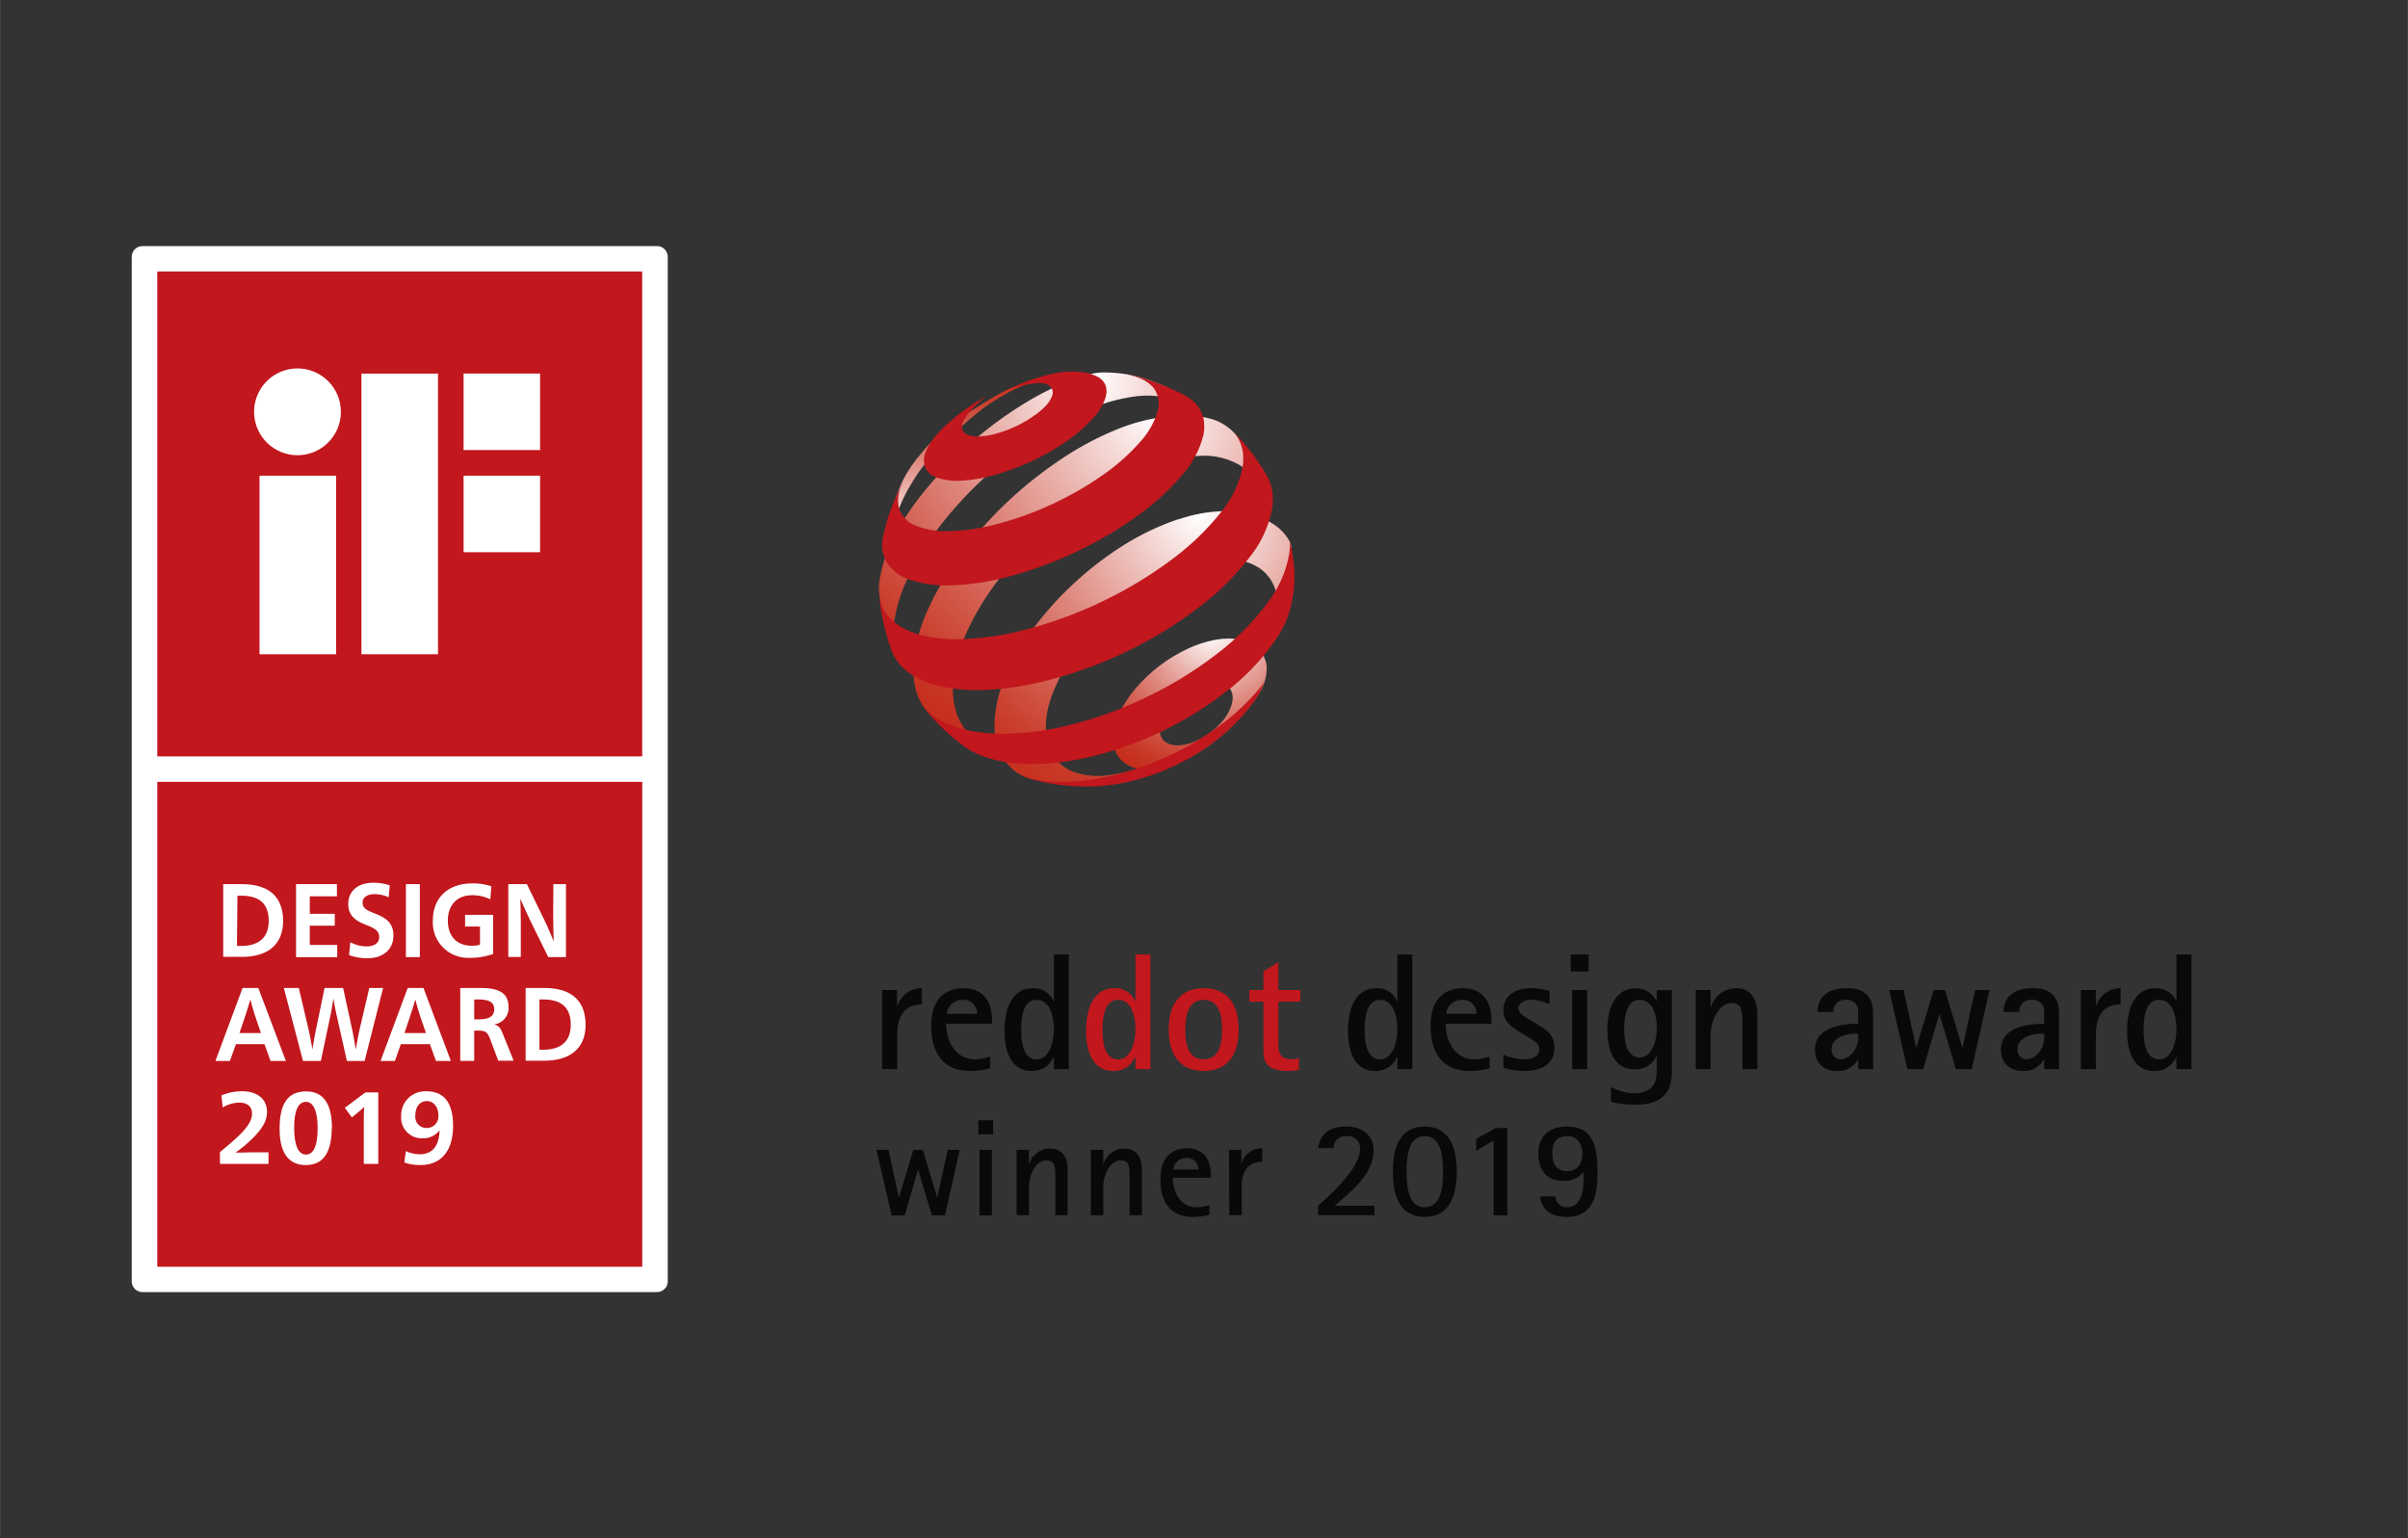 <svg xmlns="http://www.w3.org/2000/svg" xmlns:xlink="http://www.w3.org/1999/xlink" width="165.65mm" height="105.83mm" viewBox="0 0 469.55 300"><rect x="0" y="0" width="469.55" height="300" fill="#333333" stroke="none"/><defs><clipPath id="a"><rect x="155.87" y="56.75" width="288" height="186.51" fill="none"/></clipPath><clipPath id="b"><path d="M228.2,145.17a2.87,2.87,0,0,1-1.52-1,3,3,0,0,1-.55-1.82,5.53,5.53,0,0,1,.56-2.28,10.1,10.1,0,0,1,1.49-2.32,14.55,14.55,0,0,1,4.9-3.75,10.67,10.67,0,0,1,2.74-.85,5.77,5.77,0,0,1,2.29.06,3.07,3.07,0,0,1,1.59.92,2.84,2.84,0,0,1,.67,1.77,5.37,5.37,0,0,1-.48,2.3,9.7,9.7,0,0,1-1.48,2.4,14.21,14.21,0,0,1-5.1,3.89,9.66,9.66,0,0,1-2.82.83,6.73,6.73,0,0,1-.88.06,4.81,4.81,0,0,1-1.41-.19m8.86-20.42a22.1,22.1,0,0,0-5.62,1.83,30.12,30.12,0,0,0-10,7.66,22.05,22.05,0,0,0-3.13,4.74,12.31,12.31,0,0,0-1.27,4.71,6.25,6.25,0,0,0,1,3.81,5.92,5.92,0,0,0,3.07,2.21,11.19,11.19,0,0,0,4.76.36c1.82-.22,3.76-1.27,5.88-2.22a27.37,27.37,0,0,0,5.63-3.73,28.81,28.81,0,0,0,4.83-4.63,26.9,26.9,0,0,0,3.53-4.59A9.28,9.28,0,0,0,247,130a5.78,5.78,0,0,0-1.72-3.56,6.63,6.63,0,0,0-3.48-1.68,10.57,10.57,0,0,0-2.24-.22,14.76,14.76,0,0,0-2.5.22" fill="none"/></clipPath><clipPath id="c"><rect x="216.94" y="124.52" width="30.17" height="25.76" fill="none"/></clipPath><radialGradient id="d" cx="0" cy="413.64" r="1" gradientTransform="matrix(29.45, 0, 0, -29.45, 236.34, 12305.06)" gradientUnits="userSpaceOnUse"><stop offset="0" stop-color="#fff"/><stop offset="0.22" stop-color="#f0c8c4"/><stop offset="0.49" stop-color="#de877d"/><stop offset="0.73" stop-color="#d15849"/><stop offset="0.9" stop-color="#c93a29"/><stop offset="1" stop-color="#c62f1d"/></radialGradient><clipPath id="e"><path d="M173.81,105.24v0m23.64-29.72a41.62,41.62,0,0,0-4.89,2.63c-5.52,3.43-8.8,5.24-12.85,10.19a24.83,24.83,0,0,0-3.7,5.43c-.57,1.15-1.23,3-1.23,3l-.28,2.12-.44,2.87-.22,2.56,0,.71c0-.17,0-.33,0-.5s.05-.46.09-.69.07-.48.12-.72.11-.49.18-.74a30.8,30.8,0,0,1,3.57-8.2A33.12,33.12,0,0,1,184,86.59a65,65,0,0,1,7.78-7c2-1.47,6.85-4.53,9.72-4.92.2,0,.25,0,.18,0a15.93,15.93,0,0,0-4.25.86" fill="none"/></clipPath><clipPath id="f"><rect x="173.81" y="74.66" width="27.96" height="30.58" fill="none"/></clipPath><linearGradient id="g" y1="413.64" x2="1" y2="413.64" gradientTransform="matrix(0, 30.58, 30.56, 0, -12451.87, 74.66)" gradientUnits="userSpaceOnUse"><stop offset="0" stop-color="#c62f1d"/><stop offset="0.1" stop-color="#ca3c2c"/><stop offset="0.3" stop-color="#d36052"/><stop offset="0.57" stop-color="#e39990"/><stop offset="0.9" stop-color="#f8e6e4"/><stop offset="1" stop-color="#fff"/></linearGradient><clipPath id="h"><path d="M175.78,129.5l-.19-.3c.06.1.12.2.19.3m56.86-49.12c-.14-.16-.29-.31-.44-.46Zm-19.55-7.52a28.79,28.79,0,0,0-6,2,57.35,57.35,0,0,0-7.51,3.92,75.58,75.58,0,0,0-10.22,7.56,77.17,77.17,0,0,0-8.62,8.86,57.76,57.76,0,0,0-6.42,9.4,28.79,28.79,0,0,0-2.9,9.17c-.09.56,0,1.09,0,1.62a41.56,41.56,0,0,0,1,6.27,25.44,25.44,0,0,0,.71,2.63c.4,1.17,1.26,2.92,1.26,2.92l.42.75.76,1.25a11,11,0,0,1-.69-1.47,11.71,11.71,0,0,1-.52-2,13.91,13.91,0,0,1-.16-2.28,18.83,18.83,0,0,1,.2-2.53,32.37,32.37,0,0,1,3.41-9.82,59.29,59.29,0,0,1,6.65-10,77.94,77.94,0,0,1,9-9.31,75,75,0,0,1,10.73-7.89,57.83,57.83,0,0,1,8.86-4.41,35.65,35.65,0,0,1,8-2.14,18,18,0,0,1,6.71.25,9.68,9.68,0,0,1,4.41,2.34l-1.65-1.72-2.23-2-1.13-.89-2.54-1A29.56,29.56,0,0,0,219.74,73a30.68,30.68,0,0,0-4.22-.37,11.94,11.94,0,0,0-2.43.22" fill="none"/></clipPath><clipPath id="i"><rect x="171.36" y="72.64" width="61.28" height="56.85" fill="none"/></clipPath><radialGradient id="j" cy="413.64" gradientTransform="matrix(67.86, 0, 0, -67.9, 213.59, 28160.46)" xlink:href="#d"/><clipPath id="k"><path d="M193.28,145.58l-.92-.33c.3.12.6.23.92.33m34-64.31a36.17,36.17,0,0,0-9.43,2.45,59.87,59.87,0,0,0-10.39,5.47,79.19,79.19,0,0,0-20.19,19,57.58,57.58,0,0,0-6.38,10.8,31.08,31.08,0,0,0-2.78,10.46,17,17,0,0,0,.13,3.46,12.28,12.28,0,0,0,.79,3,10.39,10.39,0,0,0,1.44,2.47,9.89,9.89,0,0,0,2.06,1.92l2.73,1.72,2.58,1.39,2.87,1.26,1.65.59a10.85,10.85,0,0,1-2.37-1.31,9.44,9.44,0,0,1-2.38-2.54A11,11,0,0,1,186.2,138a15.69,15.69,0,0,1-.39-4.11,28,28,0,0,1,2.36-9.85A51.35,51.35,0,0,1,194,114a68.41,68.41,0,0,1,8.39-9.56,69.52,69.52,0,0,1,10.39-8.15,52,52,0,0,1,10.79-5.34,37.52,37.52,0,0,1,10.91-2.07,13.75,13.75,0,0,1,7.53,2c2.06,1.36,2.45,3.65,3.13,6.43l1.08-.23-3.46-9.15-.9-2a10.13,10.13,0,0,0-5.45-4.17,16.58,16.58,0,0,0-5.22-.66,36.49,36.49,0,0,0-3.88.21" fill="none"/></clipPath><clipPath id="l"><rect x="178.04" y="81.06" width="68.15" height="64.52" fill="none"/></clipPath><radialGradient id="m" cy="413.64" gradientTransform="matrix(72.41, 0, 0, -72.46, 224.99, 30052.48)" xlink:href="#d"/><clipPath id="n"><path d="M221.35,150c.48-.16,1-.34,1.46-.53Zm1.46-.53.06,0,.19-.08-.25.1m.25-.1.32-.13-.32.13m6.71-48.13a50.35,50.35,0,0,0-10.56,5,64.35,64.35,0,0,0-10,7.7,62.42,62.42,0,0,0-8,9,45.32,45.32,0,0,0-5.36,9.52,24,24,0,0,0-1.94,9.15,12.78,12.78,0,0,0,.9,4.76,9.47,9.47,0,0,0,2.5,3.51,8.89,8.89,0,0,0,4,2.09,27.85,27.85,0,0,0,5.26.72H207l3-.19,3-.38,1.47-.25,2.72-.61,2.62-.75.71-.24.87-.31a25.74,25.74,0,0,1-5.66,1.26,14.38,14.38,0,0,1-6.12-.6,8.3,8.3,0,0,1-4.07-3,9.38,9.38,0,0,1-1.62-5.08,18.52,18.52,0,0,1,1.35-7.35,34.64,34.64,0,0,1,4.19-7.67,48.32,48.32,0,0,1,6.38-7.26,49.53,49.53,0,0,1,8.07-6.15,38.35,38.35,0,0,1,8.51-3.94,21.82,21.82,0,0,1,7.54-1.1,10.81,10.81,0,0,1,5.82,1.84,8.13,8.13,0,0,1,3.15,5c.24-.67,1.69-1.17,1.87-1.85s.36-1.36.49-2,.56-4.46.59-5.16a7.8,7.8,0,0,0-.32-1.19,9.61,9.61,0,0,0-3.78-3.83c-2-1.31-5.68-2.16-8.56-2.22h-.41a29,29,0,0,0-9,1.61" fill="none"/></clipPath><clipPath id="o"><rect x="193.86" y="99.63" width="57.98" height="53.11" fill="none"/></clipPath><radialGradient id="p" cy="413.64" gradientTransform="matrix(61.77, 0, 0, -61.81, 233.81, 25667.94)" xlink:href="#d"/><clipPath id="r"><rect x="25.68" y="47.97" width="104.52" height="204.06" fill="none"/></clipPath></defs><title>reddot_design_award_if_design_award</title><rect width="469.55" height="300" fill="none"/><g clip-path="url(#a)"><path d="M172,193.09h2.92v3.11H175a4.92,4.92,0,0,1,4.76-3.47v3.18c-2.62,0-4.82,1.33-4.82,6.06v6.55H172Z" fill="#0a0909"/><path d="M193.09,208.36a14.77,14.77,0,0,1-3.86.52c-4.67,0-7.65-2.76-7.65-8.82,0-6.61,4.31-7.33,6.29-7.33,3.76,0,5.57,2.56,5.57,6.19v.75H184.5c0,2.89,1.46,6.94,5.67,6.94a8.61,8.61,0,0,0,2.92-.55Zm-2.56-10.63a2.65,2.65,0,0,0-2.82-2.73,3,3,0,0,0-3.08,2.73Z" fill="#0a0909"/><path d="M205.5,206.15h-.07a4.45,4.45,0,0,1-4.28,2.73c-3.75,0-5.28-3.41-5.28-7.81,0-5.12,1.95-8.33,5.45-8.33a4.2,4.2,0,0,1,4.11,2.49h.07v-9.08h2.92v22.37H205.5Zm-3.34.46c2.37,0,3.34-3.28,3.34-5.84s-.78-5.77-3.37-5.77c-2.27,0-3,2.56-3,5.81,0,2.33.33,5.8,3,5.8" fill="#0a0909"/><path d="M221.41,206.15h-.06a4.47,4.47,0,0,1-4.28,2.73c-3.76,0-5.29-3.41-5.29-7.81,0-5.12,1.95-8.33,5.45-8.33a4.23,4.23,0,0,1,4.12,2.49h.06v-9.08h2.92v22.37h-2.92Zm-3.34.46c2.37,0,3.34-3.28,3.34-5.84S220.63,195,218,195c-2.27,0-3,2.56-3,5.81,0,2.33.33,5.8,3,5.8" fill="#c1171d"/><path d="M227.89,200.81c0-4.93,2.17-8.07,6.84-8.07s6.81,3.14,6.81,8.07-2.18,8.07-6.81,8.07-6.84-3.21-6.84-8.07m6.84,5.8c3.14,0,3.57-3.34,3.57-5.8s-.43-5.81-3.57-5.81-3.6,3.31-3.6,5.81.39,5.8,3.6,5.8" fill="#c1171d"/><path d="M253.3,208.65a11,11,0,0,1-2.3.22c-3.73,0-4.64-1.65-4.64-3.75v-9.76h-2.75v-2.27h2.75v-3.63l2.92-1.81v5.44h4.28v2.27h-4.28v8.23c0,1.4.19,3,2.47,3a5.79,5.79,0,0,0,1.55-.23Z" fill="#c1171d"/><path d="M272.48,206.15h-.06a4.46,4.46,0,0,1-4.28,2.73c-3.76,0-5.28-3.41-5.28-7.81,0-5.12,1.94-8.33,5.44-8.33a4.23,4.23,0,0,1,4.12,2.49h.06v-9.08h2.92v22.37h-2.92Zm-3.33.46c2.36,0,3.33-3.28,3.33-5.84s-.77-5.77-3.37-5.77c-2.27,0-3,2.56-3,5.81,0,2.33.32,5.8,3,5.8" fill="#0a0909"/><path d="M290.47,208.36a14.63,14.63,0,0,1-3.85.52c-4.67,0-7.66-2.76-7.66-8.82,0-6.61,4.31-7.33,6.29-7.33,3.76,0,5.58,2.56,5.58,6.19v.75h-8.95c0,2.89,1.46,6.94,5.67,6.94a8.61,8.61,0,0,0,2.92-.55Zm-2.56-10.63a2.65,2.65,0,0,0-2.82-2.73,3,3,0,0,0-3.08,2.73Z" fill="#0a0909"/><path d="M299.54,199.64c1.63,1,3.57,2,3.57,4.57,0,3.24-2.33,4.66-5.8,4.66a14,14,0,0,1-4.15-.61V205.7a11.78,11.78,0,0,0,3.89.91c1.39,0,3.14-.39,3.14-2,0-1.17-1.42-1.82-2.46-2.49l-1.49-.91c-1.4-.88-3.08-1.91-3.08-4.19,0-2.78,2.27-4.31,5.48-4.31a15.46,15.46,0,0,1,3.5.56v2.62a8.47,8.47,0,0,0-3.53-.91c-1.27,0-2.53.69-2.53,1.66s1.23,1.65,2.23,2.27Z" fill="#0a0909"/><path d="M306.28,186.15h3.5v3.31h-3.5Zm.3,6.94h2.91v15.43h-2.91Z" fill="#0a0909"/><path d="M326,209.14c0,4.47-2.53,6.32-7.13,6.32a19,19,0,0,1-4.73-.56V212a10.29,10.29,0,0,0,4.43,1.23c4.51,0,4.51-3.15,4.51-4.9v-2.4H323a4.41,4.41,0,0,1-4.25,2.63c-4.05,0-5.31-3.76-5.31-7.71,0-4.38,1.59-8.08,5.51-8.08a4.35,4.35,0,0,1,4.05,2.5h.06v-2.14H326Zm-6.32-2.89c2.5,0,3.4-3.34,3.4-5.8s-.81-5.45-3.37-5.45-3,3.41-3,5.74c0,2,.39,5.51,3,5.51" fill="#0a0909"/><path d="M330.66,193.09h2.91v3.31h.07a5.15,5.15,0,0,1,4.89-3.67c3.57,0,4.15,3.18,4.15,5.09v10.7h-2.92v-8.43c0-2.85,0-4.44-2.1-4.44-2.41,0-4.09,3.24-4.09,6.32v6.55h-2.91Z" fill="#0a0909"/><path d="M362.35,206.61h-.06a4.27,4.27,0,0,1-4,2.27c-2.89,0-4.38-1.75-4.38-4.15,0-4.09,4.51-5.06,8.43-5.06V197a2.18,2.18,0,0,0-2.36-2,2.23,2.23,0,0,0-2.47,2.36h-3.08c0-2.46,1.46-4.64,5.77-4.64,5.06,0,5.06,3.8,5.06,5.19v10.6h-2.92Zm-.58-5c-2.3,0-4.6,1-4.6,3a1.81,1.81,0,0,0,1.68,2c2,0,3.5-2.3,3.5-4.12v-.87Z" fill="#0a0909"/><polygon points="368.38 193.09 371.2 193.09 373.63 204.28 373.69 204.28 377.07 193.09 379.27 193.09 382.64 204.28 382.7 204.28 385.13 193.09 387.95 193.09 384.49 208.52 381.41 208.52 378.2 197.82 378.14 197.82 375.02 208.52 371.94 208.52 368.38 193.09" fill="#0a0909"/><path d="M398.62,206.61h-.07a4.27,4.27,0,0,1-4,2.27c-2.88,0-4.37-1.75-4.37-4.15,0-4.09,4.5-5.06,8.43-5.06V197a2.19,2.19,0,0,0-2.37-2,2.24,2.24,0,0,0-2.47,2.36h-3.07c0-2.46,1.46-4.64,5.76-4.64,5.06,0,5.06,3.8,5.06,5.19v10.6h-2.91Zm-.59-5c-2.3,0-4.6,1-4.6,3a1.82,1.82,0,0,0,1.68,2c2,0,3.51-2.3,3.51-4.12v-.87Z" fill="#0a0909"/><path d="M405.77,193.09h2.92v3.11h.07a4.92,4.92,0,0,1,4.76-3.47v3.18c-2.62,0-4.83,1.33-4.83,6.06v6.55h-2.92Z" fill="#0a0909"/><path d="M424.41,206.15h-.06a4.47,4.47,0,0,1-4.28,2.73c-3.76,0-5.29-3.41-5.29-7.81,0-5.12,2-8.33,5.45-8.33a4.23,4.23,0,0,1,4.12,2.49h.06v-9.08h2.92v22.37h-2.92Zm-3.34.46c2.37,0,3.34-3.28,3.34-5.84S423.63,195,421,195c-2.27,0-3,2.56-3,5.81,0,2.33.33,5.8,3.05,5.8" fill="#0a0909"/></g><g clip-path="url(#b)"><g clip-path="url(#c)"><rect x="216.94" y="124.52" width="30.17" height="25.76" fill="url(#d)"/></g></g><g clip-path="url(#e)"><g clip-path="url(#f)"><rect x="173.81" y="74.66" width="27.96" height="30.58" fill="url(#g)"/></g></g><g clip-path="url(#h)"><g clip-path="url(#i)"><rect x="171.36" y="72.64" width="61.28" height="56.85" fill="url(#j)"/></g></g><g clip-path="url(#k)"><g clip-path="url(#l)"><rect x="178.04" y="81.06" width="68.15" height="64.52" fill="url(#m)"/></g></g><g clip-path="url(#n)"><g clip-path="url(#o)"><rect x="193.86" y="99.63" width="57.98" height="53.11" fill="url(#p)"/></g></g><path d="M215.56,77.6A11.26,11.26,0,0,1,213,81.71,29.13,29.13,0,0,1,208.08,86a47.47,47.47,0,0,1-14,6.59,29.86,29.86,0,0,1-6.69,1.16,12.09,12.09,0,0,1-4.7-.6,3.73,3.73,0,0,1-2.33-2.1,4.37,4.37,0,0,1,.34-3.36,10.94,10.94,0,0,1,.65-1.2,14.81,14.81,0,0,1,.88-1.22c.32-.4.68-.81,1.07-1.22s.8-.81,1.24-1.22l1.2-1,1.17-1L188,80l1.11-.78,1.09-.72,1.07-.64,1.05-.6a21.93,21.93,0,0,0-3.19,3,9.53,9.53,0,0,0-1.34,2,2,2,0,0,0-.11,1.62,2,2,0,0,0,1.22,1,6.41,6.41,0,0,0,2.35.22,15.08,15.08,0,0,0,3.28-.61,23,23,0,0,0,3.6-1.37,22.44,22.44,0,0,0,3.21-1.84,14.82,14.82,0,0,0,2.45-2,6,6,0,0,0,1.34-2,1.82,1.82,0,0,0-.06-1.58,2.21,2.21,0,0,0-1.35-.87,5.35,5.35,0,0,0-2.35,0,26.51,26.51,0,0,0-3.14.6,11.47,11.47,0,0,0-1.92.73,31.27,31.27,0,0,1,5.93-2.45,28.7,28.7,0,0,1,4-1,15.59,15.59,0,0,1,4.29-.17,8.56,8.56,0,0,1,3.17.79A3.53,3.53,0,0,1,215.52,75a3.79,3.79,0,0,1,0,2.65" fill="#c1171d"/><path d="M246.56,132.86a21.34,21.34,0,0,1-1,2.38,22.07,22.07,0,0,1-1.37,2l-.5.65c-.55.71-1.47,1.77-1.47,1.77L240.94,141a35.8,35.8,0,0,1-4.32,3.79,44.15,44.15,0,0,1-5.21,3.34,45.47,45.47,0,0,1-5.84,2.68,42.49,42.49,0,0,1-6.19,1.81q-.62.14-1.23.24c-.4.07-.8.14-1.19.19l-1.17.15c-.38,0-.76.08-1.14.1l-2.28.1h-.5l-2.45-.06-2.48-.23-.7-.09c-1-.15-1.61-.24-2.64-.45s-2.64-.65-2.64-.65l-1.33-.44-.36-.18a16.59,16.59,0,0,0,3.38.9,28.17,28.17,0,0,0,3.91.31,37.11,37.11,0,0,0,4.39-.21,46.73,46.73,0,0,0,4.8-.77,56.63,56.63,0,0,0,11.15-3.66,58.14,58.14,0,0,0,10-5.65,45,45,0,0,0,7.74-6.85,21.79,21.79,0,0,0,2-2.52s0,0,0,0" fill="#c1171d"/><path d="M224.72,74.37l2.67,1L230,76.58l.93.48a8.92,8.92,0,0,1,1.92,1.36,6.52,6.52,0,0,1,1.31,1.75,6.15,6.15,0,0,1,.62,2.15,8.22,8.22,0,0,1-.13,2.54,18.32,18.32,0,0,1-4,7.64,46.58,46.58,0,0,1-8.62,7.93,74,74,0,0,1-11.91,7.06,75.36,75.36,0,0,1-13.56,5,49.45,49.45,0,0,1-11.11,1.67,22.07,22.07,0,0,1-8-1.08,8.36,8.36,0,0,1-4.51-3.36,6.9,6.9,0,0,1-.72-5.18l.19-.85.76-2.82,1-2.74,1-2.31.9-1.89-.15.38,0,.08a6.82,6.82,0,0,0-.58,4.88,5.45,5.45,0,0,0,3.2,3.24,16,16,0,0,0,6.7,1.08,40.66,40.66,0,0,0,9.69-1.52,63.33,63.33,0,0,0,10.78-4,64.43,64.43,0,0,0,9.54-5.57,40,40,0,0,0,7-6.23,15.33,15.33,0,0,0,3.46-6,6.09,6.09,0,0,0,.12-2.66,4.61,4.61,0,0,0-1-2.08,6.25,6.25,0,0,0-2-1.5,10.54,10.54,0,0,0-1.8-.69l-1-.26a7.77,7.77,0,0,1,1,.19s1,.23,1.57.41c.87.25,2.22.72,2.22.72" fill="#c1171d"/><path d="M242.44,86.26l2,2.49,1.81,2.68.8,1.36a8.93,8.93,0,0,1,1,2.81,10.07,10.07,0,0,1,.16,1.59,14.78,14.78,0,0,1-.1,1.72,21.36,21.36,0,0,1-4.35,9.65,51.3,51.3,0,0,1-10.06,9.94,80.81,80.81,0,0,1-14.26,8.69A81.77,81.77,0,0,1,203,133a57.86,57.86,0,0,1-11,1.56,33.14,33.14,0,0,1-8.73-.73,16.54,16.54,0,0,1-6.11-2.68,9.42,9.42,0,0,1-3.3-4.26l-.63-1.81-.86-3.1-.61-3.13-.12-.88-.17-1.76h0a7.64,7.64,0,0,0,2.09,4.37,12.3,12.3,0,0,0,5.54,3.12,28.28,28.28,0,0,0,8.72.94,55,55,0,0,0,11.5-1.68,81.68,81.68,0,0,0,15.48-5.59,80,80,0,0,0,13.53-8.13,50.67,50.67,0,0,0,9.65-9.21,20.09,20.09,0,0,0,4.32-8.89,9.58,9.58,0,0,0,.12-2.24,7.47,7.47,0,0,0-.37-2,7.27,7.27,0,0,0-.81-1.74,8,8,0,0,0-.71-.94h0L242.19,86Z" fill="#c1171d"/><path d="M252.22,109.55a21.85,21.85,0,0,1-.08,6.51,20,20,0,0,1-3.8,9.3,44.74,44.74,0,0,1-9,9.34,69.78,69.78,0,0,1-27.67,13.12,53.94,53.94,0,0,1-7.5,1.1,37.68,37.68,0,0,1-6.5-.08,25.14,25.14,0,0,1-5.38-1.14,16.09,16.09,0,0,1-4.13-2l-2.45-1.91-2-1.85s-1.39-1.36-2.2-2.3c-.58-.68-1.42-1.8-1.42-1.8h0a12.18,12.18,0,0,0,3.57,2.79,20.88,20.88,0,0,0,6.08,2,36.27,36.27,0,0,0,8,.42,56.42,56.42,0,0,0,9.63-1.35A77,77,0,0,0,223.49,136a76.16,76.16,0,0,0,14-8.62,49.47,49.47,0,0,0,9.81-10,21.46,21.46,0,0,0,4.16-9.81c0-.34.06-.67.07-1a7.66,7.66,0,0,0-.07-1,14.46,14.46,0,0,1,.41,1.43s.26,1.55.35,2.55" fill="#c1171d"/><polygon points="170.9 224.25 173.24 224.25 175.26 233.52 175.31 233.52 178.1 224.25 179.93 224.25 182.73 233.52 182.78 233.52 184.8 224.25 187.14 224.25 184.26 237.04 181.71 237.04 179.05 228.17 178.99 228.17 176.41 237.04 173.86 237.04 170.9 224.25" fill="#0a0909"/><path d="M190.76,218.5h2.9v2.74h-2.9Zm.24,5.75h2.42v12.8H191Z" fill="#0a0909"/><rect x="155.87" y="56.75" width="288" height="186.51" fill="none"/><g clip-path="url(#a)"><path d="M198.23,224.25h2.41V227h.06a4.28,4.28,0,0,1,4.06-3c3,0,3.44,2.64,3.44,4.22V237h-2.42v-7c0-2.36,0-3.68-1.75-3.68-2,0-3.39,2.69-3.39,5.24V237h-2.41Z" fill="#0a0909"/><path d="M212.71,224.25h2.42V227h.05a4.28,4.28,0,0,1,4.06-3c2.95,0,3.44,2.64,3.44,4.22V237h-2.42v-7c0-2.36,0-3.68-1.75-3.68-2,0-3.38,2.69-3.38,5.24V237h-2.42Z" fill="#0a0909"/><path d="M235.82,236.91a12.26,12.26,0,0,1-3.2.43c-3.87,0-6.35-2.29-6.35-7.31,0-5.49,3.58-6.08,5.22-6.08,3.11,0,4.62,2.13,4.62,5.14v.61h-7.42c0,2.4,1.21,5.76,4.71,5.76a7,7,0,0,0,2.42-.46Zm-2.13-8.82a2.19,2.19,0,0,0-2.34-2.25,2.45,2.45,0,0,0-2.55,2.25Z" fill="#0a0909"/><path d="M239.65,224.25h2.42v2.58h.06a4.08,4.08,0,0,1,4-2.88v2.64c-2.18,0-4,1.1-4,5V237h-2.42Z" fill="#0a0909"/><path d="M257.06,235.08c2.23-1.8,8.15-7.34,8.15-10.91a2.38,2.38,0,0,0-2.61-2.58,2.27,2.27,0,0,0-2.55,2.34h-3c.19-1.81,1.23-4.22,5.54-4.22,2.9,0,5.26,1.64,5.26,4.64,0,4.79-4.75,8.31-7.6,10.81H268V237h-11Z" fill="#0a0909"/><path d="M271.6,228.52c0-4.48,1.26-8.81,6.21-8.81s6.26,4.33,6.26,8.81-1.32,8.82-6.26,8.82-6.21-4.33-6.21-8.82m6.21,6.94c3.14,0,3.57-3.77,3.57-6.94s-.43-6.93-3.57-6.93-3.53,3.79-3.53,6.93.44,6.94,3.53,6.94" fill="#0a0909"/><polygon points="291.24 222.42 287.86 224.46 287.86 222.12 291.67 220 293.93 220 293.93 237.04 291.24 237.04 291.24 222.42" fill="#0a0909"/><path d="M308.81,228.58a4.88,4.88,0,0,1-4.08,1.72c-3.31,0-4.76-2.29-4.76-5.35,0-3.33,2.15-5.24,5.54-5.24,5.16,0,6,3.87,6,9.06,0,4.46-.89,8.57-6,8.57-4.17,0-5.08-2.53-5.19-4h3a2.1,2.1,0,0,0,2.23,2.1c1.85,0,3.27-1.32,3.27-5.94Zm-3.25-.16c1.94,0,3-1.35,3-3.39,0-1.8-.94-3.44-2.87-3.44-2.42,0-3,1.56-3,3.41s.75,3.42,2.93,3.42" fill="#0a0909"/></g><g clip-path="url(#r)"><path d="M25.85,50.06V249.94a1.92,1.92,0,0,0,1.92,1.92H128.11a1.92,1.92,0,0,0,1.92-1.92V50.06a1.93,1.93,0,0,0-1.92-1.93H27.77a1.93,1.93,0,0,0-1.92,1.93" fill="#fff"/><path d="M25.68,50.06V249.94A2.1,2.1,0,0,0,27.77,252H128.11a2.1,2.1,0,0,0,2.09-2.09V50.06A2.1,2.1,0,0,0,128.11,48H27.77a2.1,2.1,0,0,0-2.09,2.09" fill="#fff"/></g><rect x="30.66" y="152.49" width="94.57" height="94.57" fill="#c1171d"/><g clip-path="url(#r)"><path d="M47.2,172.44c4.56,0,8,1.92,8,7.18,0,5-3.5,7-8,7H43.51V172.44Zm-1,12.05H47c3,0,5.39-1.24,5.39-4.89,0-3.83-2.39-4.91-5.39-4.91h-.71Z" fill="#fff"/><polygon points="57.72 172.44 65.69 172.44 65.69 174.81 60.4 174.81 60.4 178.23 65.27 178.23 65.27 180.54 60.4 180.54 60.4 184.29 65.75 184.29 65.75 186.68 57.72 186.68 57.72 172.44" fill="#fff"/><path d="M75.78,175a6.77,6.77,0,0,0-2.74-.61c-1.43,0-2.34.63-2.34,1.61s.44,1.43,2.43,2.18c2.52.94,3.58,2.16,3.58,4.26,0,2.74-2,4.45-5.08,4.45a10.33,10.33,0,0,1-3.57-.61l.25-2.51a6.89,6.89,0,0,0,3.17.81c1.42,0,2.45-.63,2.45-1.77s-.56-1.65-2.61-2.45c-2.4-.91-3.42-2.06-3.42-4.08,0-2.52,1.95-4.11,4.83-4.11a9.54,9.54,0,0,1,3.27.51Z" fill="#fff"/><rect x="79.14" y="172.44" width="2.72" height="14.23" fill="#fff"/><path d="M95.61,175.4a8,8,0,0,0-3.58-.8c-2.86,0-4.71,1.9-4.71,4.92S89,184.45,92,184.45a5.49,5.49,0,0,0,1.59-.2V180.7H90.68v-2.28h5.47v7.64a13.23,13.23,0,0,1-4.54.75,6.88,6.88,0,0,1-7.21-7.31c0-4.43,3-7.2,7.65-7.2a11,11,0,0,1,3.75.55Z" fill="#fff"/><path d="M107.9,172.44h2.45v14.23h-3.44l-3.46-7c-.69-1.41-1.58-3.45-2-4.38h0c.06.87.1,3.48.1,4.71v6.64H99.11V172.44h3.63l3.4,7c.5,1,1.43,3.17,1.83,4.16h0c-.05-1-.11-3.79-.11-5.21Z" fill="#fff"/><path d="M55.74,206.92h-3l-1.18-3.28H46l-1.18,3.28H42l5.29-14.23h3.07Zm-6-8.76c-.29-.86-.76-2.49-.93-3.23h0c-.2.74-.7,2.37-1,3.23l-1.12,3.32h4.19Z" fill="#fff"/><path d="M65.5,197.4c-.13-.65-.4-1.9-.5-2.67h0c-.1.77-.31,2-.44,2.67l-2,9.52H59.07l-3.73-14.23h2.92l2,8.53c.1.46.52,2.52.64,3.48h0c.14-1,.53-3,.62-3.48l1.76-8.53h3.62l1.85,8.53c.11.48.48,2.54.62,3.48h0c.14-.94.53-3,.64-3.48L72,192.69h2.7l-3.61,14.23H67.63Z" fill="#fff"/><path d="M87.91,206.92H85l-1.18-3.28H78.16L77,206.92h-2.8l5.29-14.23h3.08Zm-6-8.76c-.29-.86-.76-2.49-.93-3.23h0c-.19.74-.7,2.37-1,3.23l-1.11,3.32h4.19Z" fill="#fff"/><path d="M89.74,192.69h3.9c3.32,0,5.52.76,5.52,3.73a3.21,3.21,0,0,1-2.82,3.37v0c1,.26,1.3.83,1.72,1.89l2.09,5.2h-3l-1.5-4c-.56-1.49-.82-1.88-2.48-1.88h-.71v5.91H89.74Zm2.72,6.12h.79c2.14,0,3.11-.57,3.11-2s-1.16-1.88-3.11-1.88h-.79Z" fill="#fff"/><path d="M106.18,192.69c4.56,0,8,1.92,8,7.18,0,5-3.5,7-8,7h-3.69V192.69Zm-1,12.05h.71c3,0,5.4-1.24,5.4-4.89,0-3.83-2.4-4.92-5.4-4.92h-.71Z" fill="#fff"/><rect x="30.66" y="52.95" width="94.56" height="94.57" fill="#c1171d"/><path d="M50.6,127.6H65.53V92.77H50.6ZM58,71.86a8.46,8.46,0,1,0,8.46,8.46A8.46,8.46,0,0,0,58,71.86M90.39,87.78h14.92V72.85H90.39ZM70.47,127.6H85.4V72.86H70.47Zm19.92-19.9h14.92V92.77H90.39Z" fill="#fff"/><path d="M43.15,213.65a10.17,10.17,0,0,1,4.15-.81c2.56,0,4.75,1.29,4.75,4,0,1.75-.81,3.32-3.38,5.73a22.47,22.47,0,0,1-2.77,2.23v0c1.26,0,2.89-.06,4.12-.06h2.33V227H42.88v-2.31c4.45-3.62,6.25-5.52,6.25-7.51,0-1.51-1.1-2.13-2.49-2.13a6.48,6.48,0,0,0-3.21.94Z" fill="#fff"/><path d="M64.68,220c0,4.5-1.48,7.23-5.06,7.23s-5.11-2.69-5.11-7.07c0-5,1.65-7.3,5.21-7.3,3.28,0,5,2.38,5,7.14m-7.37-.08c0,3.5.82,5.26,2.31,5.26s2.27-1.76,2.27-5.12-.82-5.16-2.29-5.16-2.29,1.7-2.29,5" fill="#fff"/><path d="M73.76,227H70.93V219.7c0-1.17,0-3.06.08-3.8h0c-.32.32-1,.87-1.69,1.45l-.72.58-1.37-1.87,4-3h2.53Z" fill="#fff"/><path d="M79.13,224.5a6.45,6.45,0,0,0,2.73.62c2.55,0,3.78-1.78,3.84-4.68h0A3.88,3.88,0,0,1,82.44,222a4,4,0,0,1-4.22-4.3,4.67,4.67,0,0,1,5-4.85c3.41,0,5.12,2.34,5.12,6.68,0,4.94-2.31,7.69-6.37,7.69a9.15,9.15,0,0,1-3.14-.5Zm6.35-7c0-1.53-.91-2.75-2.23-2.75-1.51,0-2.26,1.28-2.26,2.71A2.19,2.19,0,0,0,83.23,220a2.27,2.27,0,0,0,2.25-2.45" fill="#fff"/></g></svg>